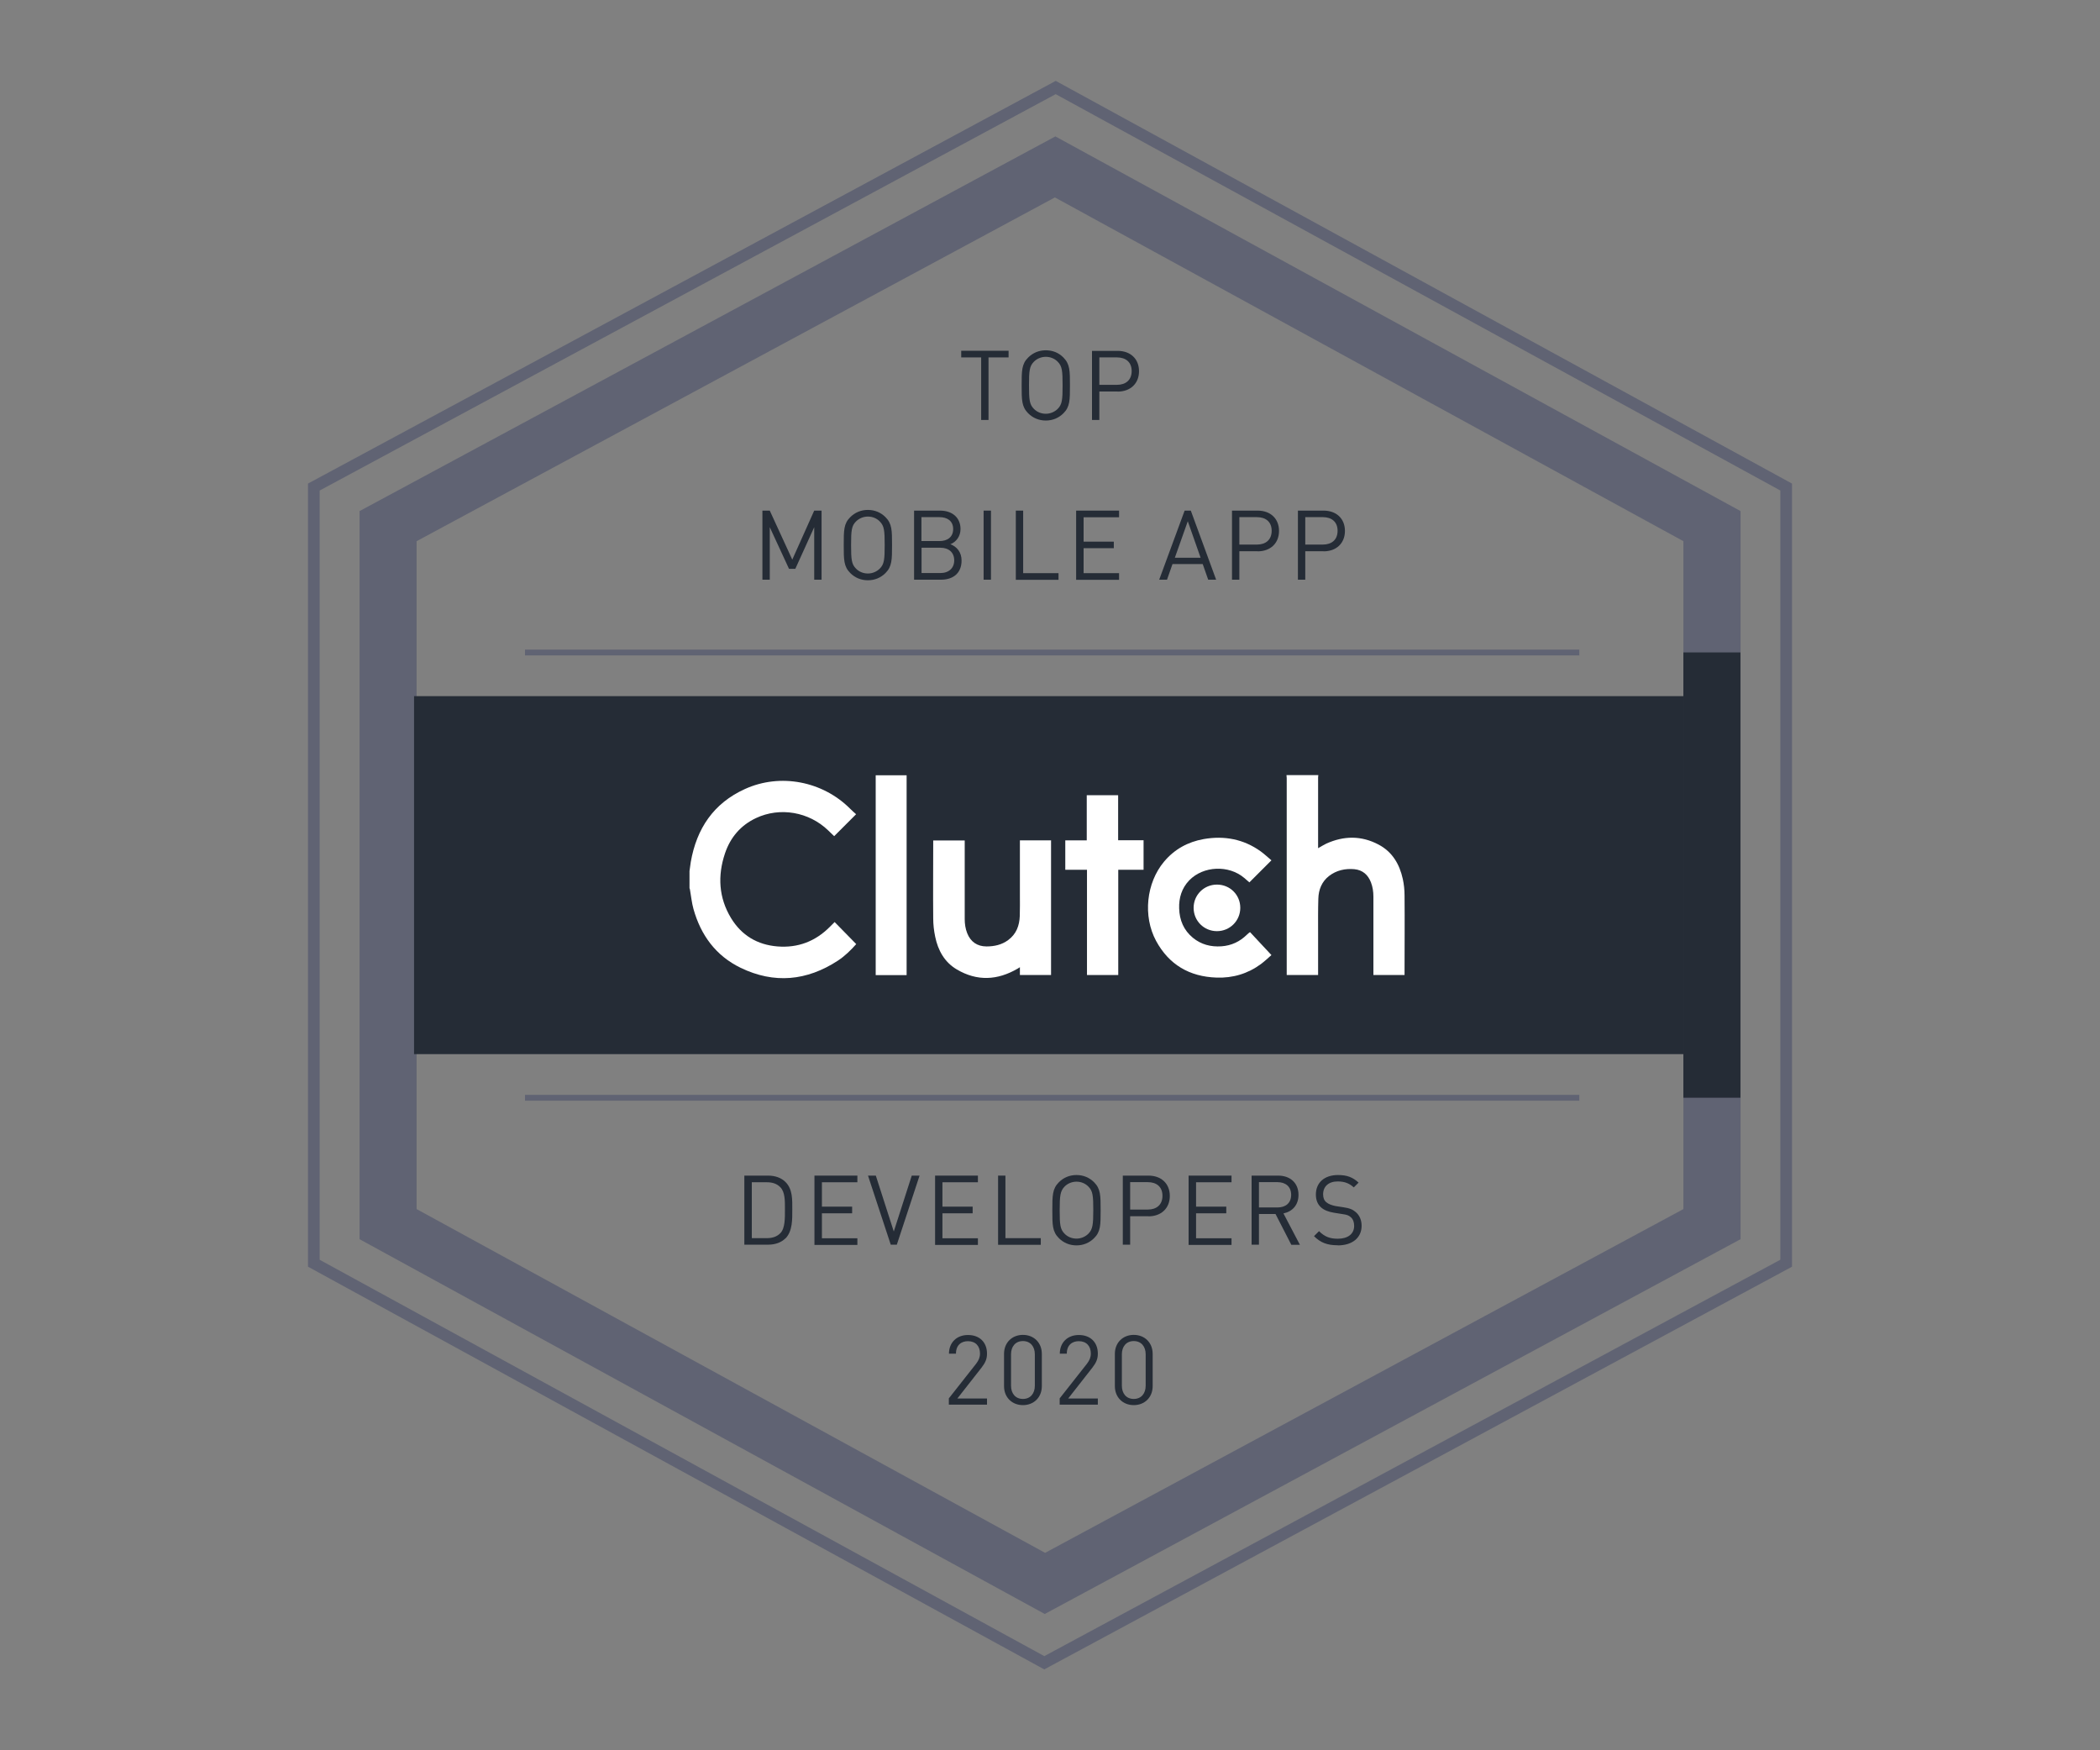 <?xml version="1.0" encoding="UTF-8"?>
<svg id="Layer_1" data-name="Layer 1" xmlns="http://www.w3.org/2000/svg" viewBox="0 0 180 150">
  <rect x="0" y="0" width="180" height="150" fill="#808080" stroke="none"/>
  <defs>
    <style>
      .cls-1 {
        fill: #fff;
      }

      .cls-2 {
        fill: #252c36;
      }

      .cls-3 {
        fill: #4b4b5a;
      }

      .cls-4 {
        fill: #606373;
      }

      .cls-5, .cls-6 {
        fill: none;
        stroke: #606373;
        stroke-miterlimit: 10;
      }

      .cls-6 {
        stroke-width: .5px;
      }
    </style>
  </defs>
  <path class="cls-4" d="m90.46,11.69L30.82,43.8v62.4l58.73,32.12,59.64-32.12v-62.4L90.46,11.69Zm53.83,91.93l-54.71,29.46-53.87-29.46v-57.24l54.71-29.46,53.87,29.46v57.24Z"/>
  <polygon class="cls-5" points="153.1 108.26 89.51 142.5 26.9 108.26 26.9 41.74 90.49 7.5 153.1 41.74 153.1 108.26"/>
  <rect class="cls-3" x="144.29" y="55.92" width="4.89" height="38.15"/>
  <rect class="cls-2" x="35.49" y="59.66" width="108.8" height="30.68"/>
  <rect class="cls-2" x="144.29" y="55.92" width="4.89" height="38.15"/>
  <line class="cls-6" x1="45" y1="55.92" x2="135.37" y2="55.92"/>
  <line class="cls-6" x1="45" y1="94.08" x2="135.37" y2="94.08"/>
  <g>
    <path class="cls-1" d="m59.1,74.65c.04-.26.07-.52.11-.78.5-2.86,1.95-5.03,4.64-6.25,3.03-1.38,6.66-.67,9.01,1.68.17.17.35.33.52.48-.65.65-1.26,1.26-1.88,1.88-.16-.16-.34-.33-.52-.5-1.64-1.58-4.12-2.02-6.18-1.05-1.32.62-2.2,1.66-2.66,3.03-.64,1.91-.54,3.79.52,5.54.9,1.48,2.25,2.29,3.98,2.43,1.75.14,3.24-.43,4.48-1.67.14-.14.27-.27.42-.42.62.63,1.23,1.26,1.85,1.89-.47.53-.97,1.02-1.56,1.41-2.67,1.75-5.48,2.01-8.35.62-2.12-1.03-3.41-2.79-4.04-5.04-.15-.54-.2-1.1-.3-1.65,0-.05-.02-.09-.04-.13,0-.48,0-.97,0-1.45Z"/>
    <path class="cls-1" d="m113,66.43c0,.06-.02.12-.02.18,0,1.96,0,3.93,0,5.89v.19c.25-.14.47-.28.7-.39,1.5-.68,3.01-.7,4.48.08,1.18.62,1.8,1.68,2.08,2.95.1.46.15.94.15,1.42.02,2.2,0,4.4,0,6.59,0,.07,0,.14,0,.22h-2.67c0-.08,0-.15,0-.22,0-2.17,0-4.34,0-6.5,0-.42-.06-.83-.21-1.22-.25-.65-.71-1.06-1.42-1.13-.79-.07-1.53.09-2.17.58-.63.49-.9,1.18-.92,1.95-.03.95-.02,1.9-.02,2.84,0,1.16,0,2.32,0,3.48v.22h-2.69v-.25c0-5.54,0-11.09,0-16.63,0-.08-.01-.17-.02-.25.91,0,1.81,0,2.72,0Z"/>
    <path class="cls-1" d="m77.71,66.43c0,.08,0,.16,0,.24,0,5.54,0,11.09,0,16.63v.27h-2.65c0-.06,0-.12,0-.17,0-5.62,0-11.23,0-16.85,0-.04,0-.07,0-.11.88,0,1.77,0,2.65,0Z"/>
    <path class="cls-1" d="m90.09,72.04v11.52h-2.67v-.67c-.09.06-.14.09-.19.12-1.73,1.01-3.48,1.1-5.22.07-1.05-.62-1.61-1.63-1.85-2.8-.11-.52-.17-1.05-.17-1.58-.02-2.16,0-4.31,0-6.47,0-.06,0-.12,0-.2h2.7v.22c0,2.17,0,4.35,0,6.52,0,.41.06.82.21,1.2.29.74.86,1.14,1.66,1.14.67,0,1.31-.14,1.86-.55.69-.51.96-1.23.99-2.06.02-.61.01-1.22.01-1.83,0-1.47,0-2.95,0-4.42v-.23h2.68Z"/>
    <path class="cls-1" d="m107.17,79.91c.59.63,1.19,1.27,1.81,1.94-.26.23-.57.52-.9.77-1.13.83-2.41,1.21-3.81,1.16-2.31-.08-4.07-1.1-5.18-3.15-1.14-2.12-.84-4.97.69-6.79.89-1.06,2.04-1.69,3.39-1.93,1.77-.31,3.43,0,4.9,1.06.33.24.62.52.91.76-.64.64-1.26,1.26-1.89,1.89-.13-.11-.28-.25-.44-.38-1.33-1.13-3.51-1.04-4.72.21-.64.67-.89,1.5-.86,2.4.03,1.01.39,1.87,1.18,2.52.71.58,1.53.79,2.44.73.86-.06,1.58-.4,2.19-1,.06-.06.13-.12.2-.18,0,0,.02,0,.08-.03Z"/>
    <path class="cls-1" d="m95.86,83.56h-2.69v-9.02h-1.86v-2.52h1.84v-3.87h2.69v3.86h2.18v2.53h-2.17v9.02Z"/>
    <path class="cls-1" d="m104.31,75.81c1.12,0,2,.88,2,1.99,0,1.11-.89,2-2,2-1.11,0-2-.88-2-2,0-1.11.89-1.99,2-1.99Z"/>
  </g>
  <g>
    <path class="cls-2" d="m84.73,30.63v5.36h-.63v-5.36h-1.71v-.57h4.06v.57h-1.71Z"/>
    <path class="cls-2" d="m91.15,35.42c-.4.4-.92.62-1.51.62s-1.11-.22-1.51-.62c-.56-.56-.56-1.14-.56-2.39s0-1.84.56-2.39c.4-.4.92-.62,1.51-.62s1.11.21,1.51.62c.56.56.56,1.14.56,2.39s0,1.84-.56,2.39Zm-.49-4.42c-.26-.27-.63-.42-1.02-.42s-.77.16-1.02.42c-.38.38-.42.78-.42,2.02s.04,1.64.42,2.02c.26.27.63.42,1.02.42s.76-.16,1.02-.42c.38-.38.42-.78.42-2.02s-.04-1.64-.42-2.02Z"/>
    <path class="cls-2" d="m95.8,33.55h-1.57v2.44h-.63v-5.92h2.2c1.08,0,1.83.67,1.83,1.74s-.75,1.75-1.83,1.75Zm-.06-2.92h-1.51v2.35h1.51c.74,0,1.26-.4,1.26-1.18s-.52-1.17-1.26-1.17Z"/>
    <path class="cls-2" d="m69.79,49.68v-4.5l-1.62,3.57h-.54l-1.65-3.57v4.5h-.63v-5.92h.63l1.93,4.2,1.88-4.2h.63v5.92h-.63Z"/>
    <path class="cls-2" d="m75.9,49.11c-.4.4-.92.62-1.51.62s-1.11-.22-1.51-.62c-.56-.56-.56-1.14-.56-2.4s0-1.84.56-2.39c.4-.4.92-.62,1.51-.62s1.11.22,1.51.62c.56.56.56,1.14.56,2.39s0,1.84-.56,2.4Zm-.49-4.42c-.26-.27-.63-.42-1.02-.42s-.76.16-1.02.42c-.38.38-.42.78-.42,2.02s.04,1.64.42,2.02c.26.27.63.42,1.02.42s.76-.16,1.02-.42c.38-.38.42-.78.42-2.02s-.04-1.64-.42-2.02Z"/>
    <path class="cls-2" d="m80.65,49.68h-2.3v-5.92h2.23c1.03,0,1.75.59,1.75,1.58,0,.62-.37,1.11-.87,1.3.57.21.96.7.96,1.4,0,1.07-.71,1.64-1.76,1.64Zm-.12-5.36h-1.55v2.05h1.55c.66,0,1.17-.33,1.17-1.03s-.51-1.02-1.17-1.02Zm.07,2.62h-1.61v2.17h1.61c.73,0,1.19-.42,1.19-1.09s-.46-1.08-1.19-1.08Z"/>
    <path class="cls-2" d="m84.31,49.68v-5.92h.63v5.92h-.63Z"/>
    <path class="cls-2" d="m87.07,49.68v-5.92h.63v5.36h3.03v.57h-3.66Z"/>
    <path class="cls-2" d="m92.24,49.68v-5.92h3.68v.57h-3.04v2.09h2.59v.56h-2.59v2.14h3.04v.57h-3.68Z"/>
    <path class="cls-2" d="m103.56,49.68l-.47-1.34h-2.59l-.47,1.34h-.67l2.18-5.92h.53l2.17,5.92h-.67Zm-1.75-5.01l-1.11,3.13h2.21l-1.1-3.13Z"/>
    <path class="cls-2" d="m107.8,47.24h-1.57v2.44h-.63v-5.92h2.2c1.08,0,1.83.67,1.83,1.74s-.75,1.75-1.83,1.75Zm-.06-2.92h-1.51v2.35h1.51c.74,0,1.26-.4,1.26-1.18s-.52-1.17-1.26-1.17Z"/>
    <path class="cls-2" d="m113.45,47.24h-1.57v2.44h-.63v-5.92h2.2c1.08,0,1.83.67,1.83,1.74s-.75,1.75-1.83,1.75Zm-.06-2.92h-1.51v2.35h1.51c.74,0,1.26-.4,1.26-1.18s-.52-1.17-1.26-1.17Z"/>
  </g>
  <g>
    <path class="cls-2" d="m67.33,106.12c-.36.36-.88.55-1.5.55h-2.03v-5.92h2.03c.62,0,1.14.19,1.5.55.62.62.58,1.52.58,2.35s.03,1.86-.58,2.48Zm-.44-4.37c-.31-.32-.71-.43-1.16-.43h-1.29v4.79h1.29c.46,0,.86-.12,1.16-.43.41-.42.39-1.31.39-2.03s.02-1.47-.39-1.9Z"/>
    <path class="cls-2" d="m69.81,106.67v-5.92h3.68v.57h-3.04v2.09h2.59v.57h-2.59v2.14h3.04v.57h-3.68Z"/>
    <path class="cls-2" d="m76.87,106.67h-.52l-1.95-5.92h.67l1.54,4.79,1.54-4.79h.67l-1.95,5.92Z"/>
    <path class="cls-2" d="m80.15,106.67v-5.92h3.67v.57h-3.04v2.09h2.59v.57h-2.59v2.14h3.04v.57h-3.67Z"/>
    <path class="cls-2" d="m85.55,106.67v-5.92h.63v5.36h3.03v.57h-3.66Z"/>
    <path class="cls-2" d="m93.78,106.11c-.4.4-.92.62-1.51.62s-1.11-.22-1.51-.62c-.56-.56-.56-1.14-.56-2.39s0-1.84.56-2.4c.4-.4.92-.62,1.51-.62s1.11.22,1.51.62c.56.56.56,1.14.56,2.4s0,1.84-.56,2.39Zm-.49-4.42c-.26-.27-.63-.42-1.02-.42s-.77.16-1.02.42c-.37.38-.42.78-.42,2.02s.04,1.64.42,2.02c.26.27.63.42,1.02.42s.76-.16,1.02-.42c.37-.38.42-.78.42-2.02s-.04-1.64-.42-2.02Z"/>
    <path class="cls-2" d="m98.44,104.23h-1.57v2.44h-.63v-5.92h2.2c1.08,0,1.83.67,1.83,1.74s-.75,1.75-1.83,1.75Zm-.06-2.92h-1.51v2.35h1.51c.74,0,1.26-.4,1.26-1.18s-.52-1.17-1.26-1.17Z"/>
    <path class="cls-2" d="m101.88,106.67v-5.92h3.68v.57h-3.04v2.09h2.59v.57h-2.59v2.14h3.04v.57h-3.68Z"/>
    <path class="cls-2" d="m110.68,106.67l-1.35-2.63h-1.42v2.63h-.63v-5.92h2.27c1.03,0,1.75.62,1.75,1.65,0,.87-.52,1.43-1.29,1.59l1.41,2.69h-.74Zm-1.19-5.36h-1.58v2.17h1.58c.69,0,1.18-.36,1.18-1.08s-.49-1.09-1.18-1.09Z"/>
    <path class="cls-2" d="m114.66,106.72c-.89,0-1.47-.22-2.03-.78l.43-.43c.49.49.95.65,1.61.65.86,0,1.4-.41,1.4-1.1,0-.31-.09-.57-.28-.74-.19-.17-.34-.22-.77-.28l-.69-.11c-.47-.08-.83-.22-1.09-.45-.3-.27-.45-.63-.45-1.11,0-1.01.72-1.67,1.9-1.67.76,0,1.26.19,1.76.65l-.41.41c-.37-.33-.76-.51-1.38-.51-.79,0-1.25.44-1.25,1.1,0,.29.08.52.27.68.18.16.49.27.8.33l.65.1c.56.08.83.2,1.08.42.32.27.5.68.5,1.17,0,1.04-.81,1.68-2.04,1.68Z"/>
    <path class="cls-2" d="m81.33,120.37v-.53l2.34-2.97c.22-.29.33-.55.33-.87,0-.64-.38-1.06-1.03-1.06-.55,0-1.03.31-1.03,1.07h-.6c0-.93.64-1.6,1.63-1.6s1.63.62,1.63,1.6c0,.47-.15.78-.47,1.2l-2.07,2.64h2.54v.53h-3.27Z"/>
    <path class="cls-2" d="m87.68,120.42c-.92,0-1.62-.65-1.62-1.63v-2.76c0-.98.7-1.63,1.62-1.63s1.62.65,1.62,1.63v2.76c0,.98-.7,1.63-1.62,1.63Zm1.02-4.36c0-.65-.37-1.13-1.02-1.13s-1.02.48-1.02,1.13v2.7c0,.65.37,1.13,1.02,1.13s1.02-.48,1.02-1.13v-2.7Z"/>
    <path class="cls-2" d="m90.83,120.37v-.53l2.34-2.97c.22-.29.33-.55.33-.87,0-.64-.38-1.06-1.03-1.06-.55,0-1.03.31-1.03,1.07h-.6c0-.93.64-1.6,1.63-1.6s1.63.62,1.63,1.6c0,.47-.15.78-.47,1.2l-2.07,2.64h2.54v.53h-3.27Z"/>
    <path class="cls-2" d="m97.18,120.42c-.92,0-1.62-.65-1.62-1.63v-2.76c0-.98.7-1.63,1.62-1.63s1.62.65,1.62,1.63v2.76c0,.98-.7,1.63-1.62,1.63Zm1.02-4.36c0-.65-.37-1.13-1.02-1.13s-1.02.48-1.02,1.13v2.7c0,.65.37,1.13,1.02,1.13s1.02-.48,1.02-1.13v-2.7Z"/>
  </g>
</svg>